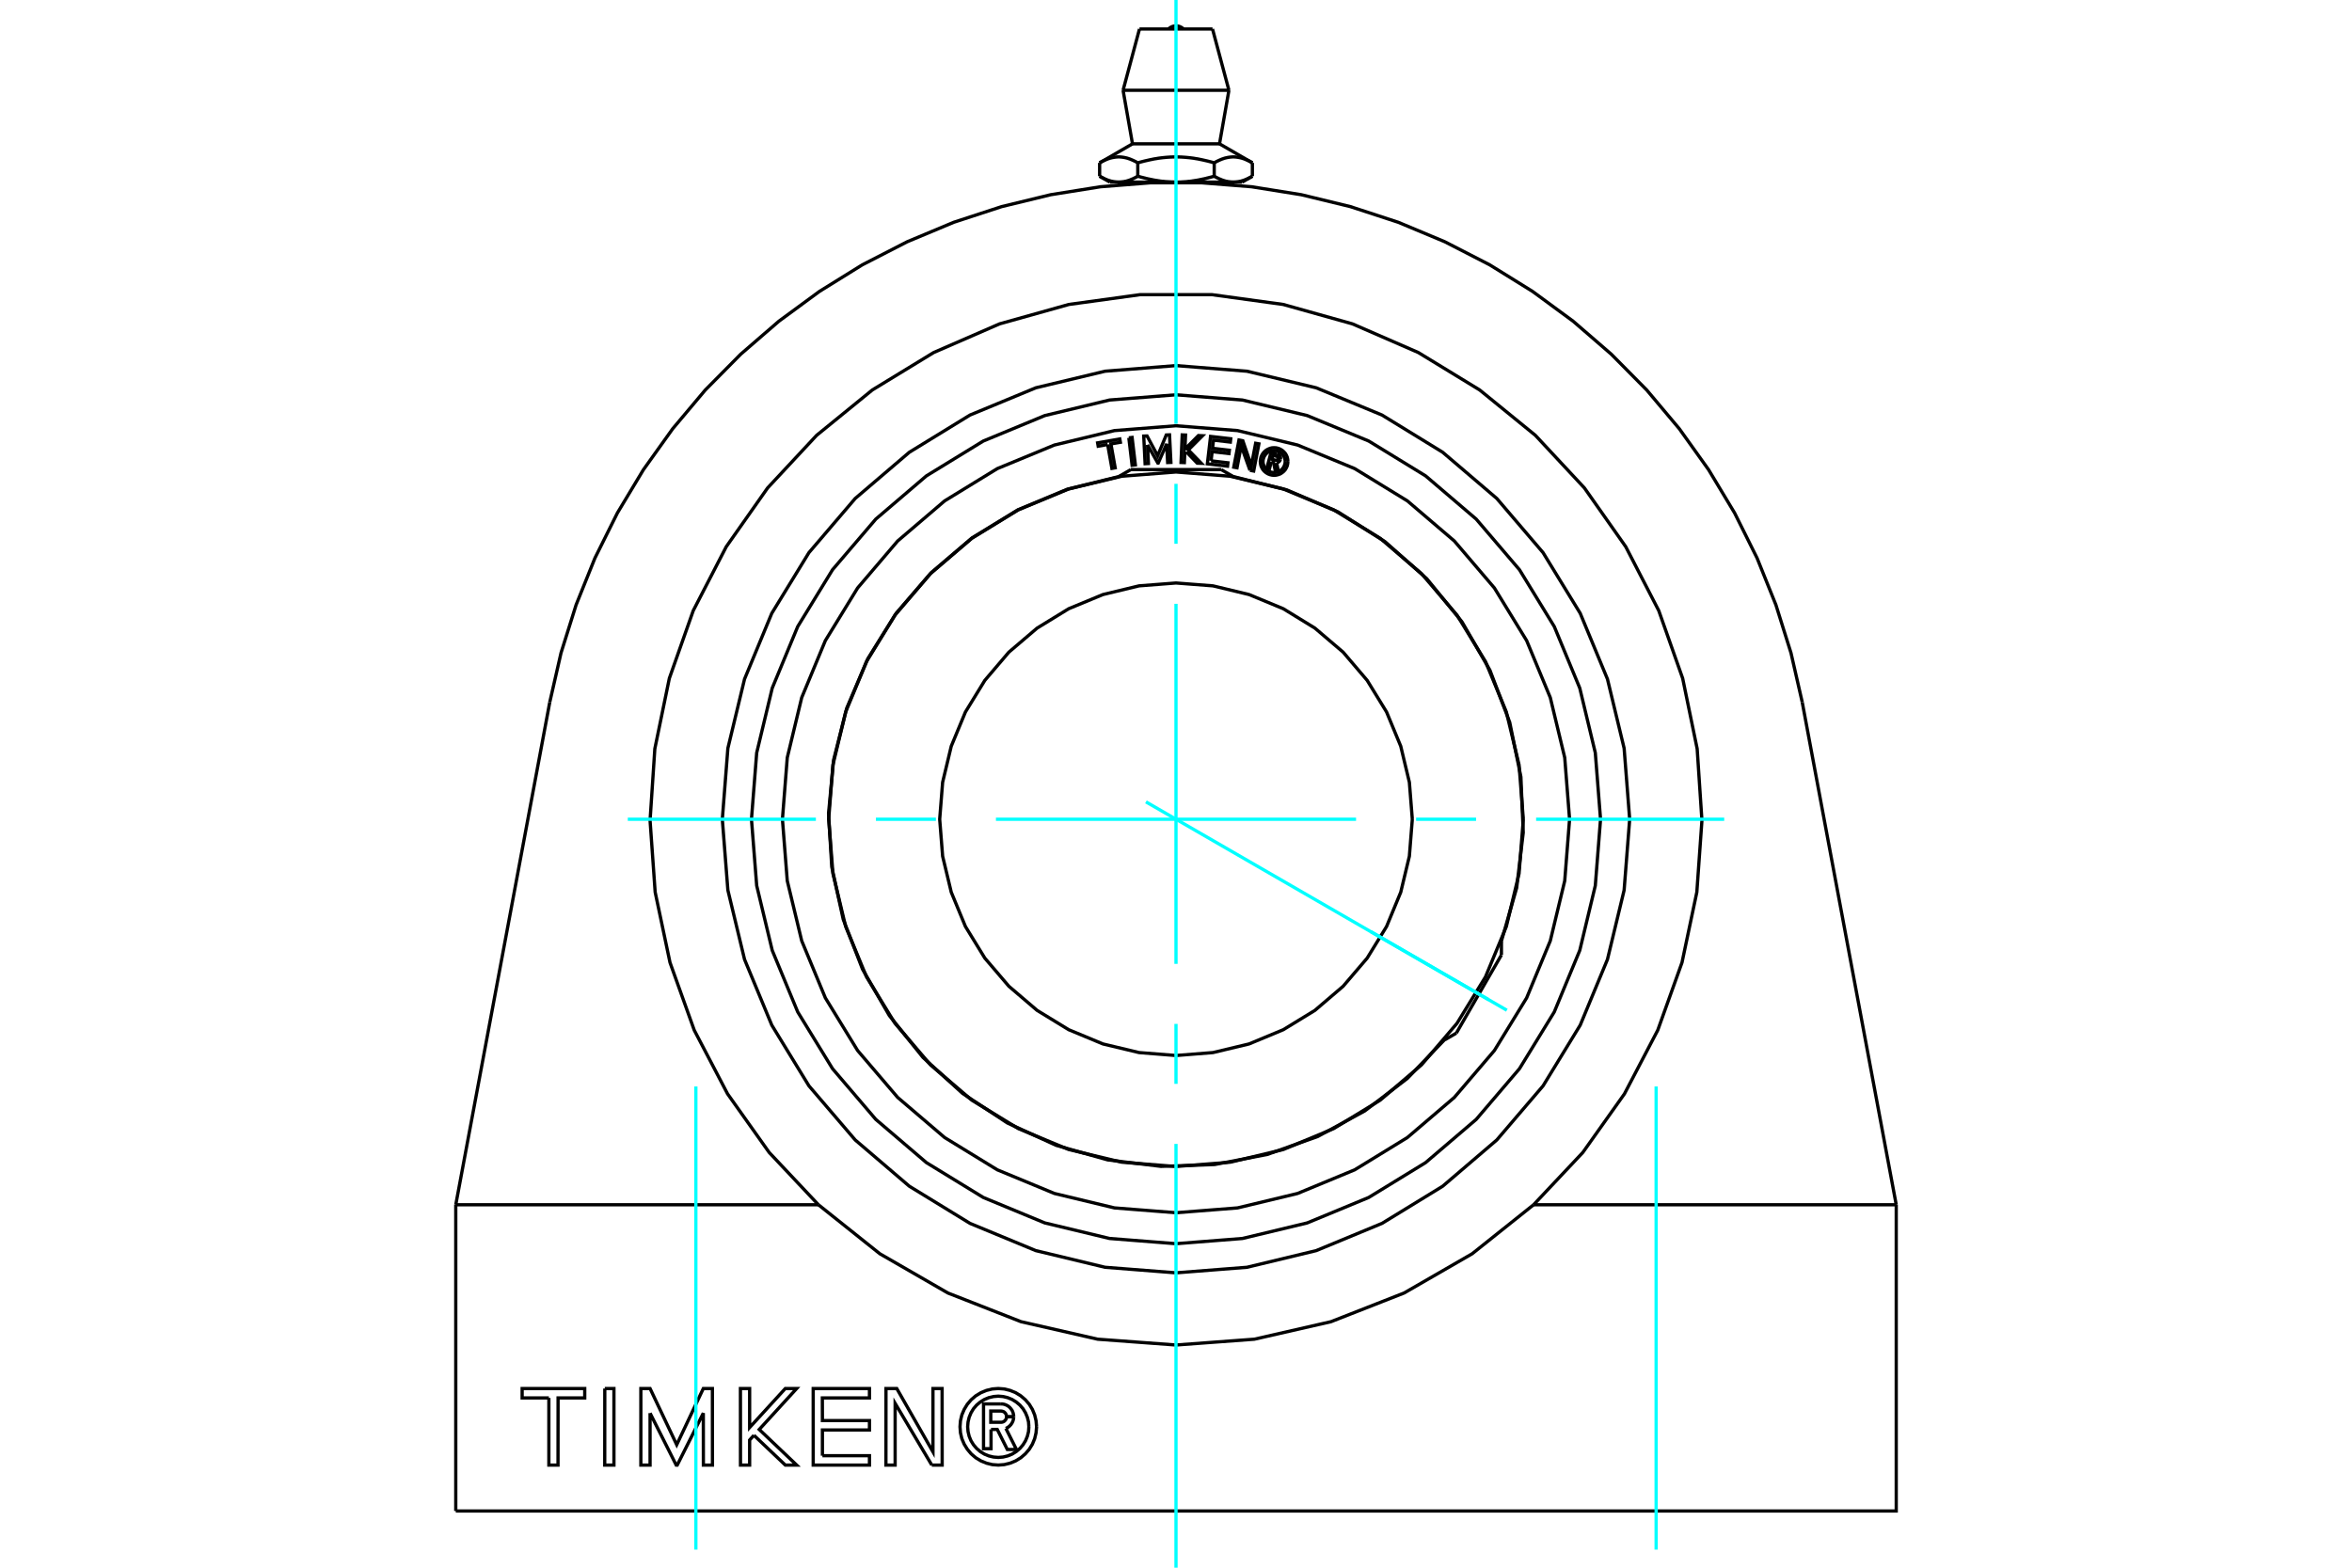 <?xml version="1.0" standalone="no"?>
<!DOCTYPE svg PUBLIC "-//W3C//DTD SVG 1.1//EN"
	"http://www.w3.org/Graphics/SVG/1.1/DTD/svg11.dtd">
<svg xmlns="http://www.w3.org/2000/svg" height="100%" width="100%" viewBox="0 0 36000 24000">
	<rect x="-1800" y="-1200" width="39600" height="26400" style="fill:#FFF"/>
	<g style="fill:none; fill-rule:evenodd" transform="matrix(1 0 0 1 0 0)">
		<g style="fill:none; stroke:#000; stroke-width:50; shape-rendering:geometricPrecision">
			<polyline points="15169,21883 15169,22178 15054,22178 15054,21493 15309,21493"/>
			<polyline points="15516,21686 15513,21655 15505,21624 15493,21595 15475,21569 15454,21545 15429,21525 15402,21510 15372,21499 15341,21493 15309,21493"/>
			<polyline points="15516,21686 15406,21686 15405,21673 15402,21660 15396,21647 15389,21636 15380,21626 15370,21617 15358,21610 15345,21606 15332,21603 15319,21602 15165,21602 15165,21774 15321,21774 15334,21773 15347,21770 15359,21765 15371,21758 15381,21749 15389,21739 15397,21728 15402,21716 15405,21703 15406,21689 15516,21689"/>
			<polyline points="15396,21868 15425,21853 15451,21833 15473,21810 15491,21783 15505,21753 15513,21722 15516,21689"/>
			<polyline points="15396,21868 15558,22190 15418,22190 15264,21883 15169,21883"/>
			<polyline points="12588,22285 13308,22285 13308,22429 12447,22429 12447,21257 13308,21257 13308,21401 12587,21401 12588,21748 13308,21748 13308,21892 12588,21892 12588,22285"/>
			<polyline points="9950,21634 9950,22429 9809,22429 9809,21257 9950,21257 10358,22118 10765,21257 10904,21257 10905,22429 10766,22429 10765,21634 10366,22429 10350,22429 9950,21634"/>
			<polyline points="8401,21401 7992,21401 7992,21257 8950,21257 8950,21401 8542,21401 8541,22429 8401,22429 8401,21401"/>
			<polyline points="9257,21257 9397,21257 9397,22429 9256,22429 9257,21257"/>
			<polyline points="11540,21973 11474,22045 11474,22429 11334,22429 11333,21257 11474,21257 11474,21854 12020,21257 12194,21257 11621,21884 12194,22429 12020,22429 11540,21973"/>
			<polyline points="14262,22429 13701,21484 13701,22429 13560,22429 13561,21257 13726,21257 14280,22227 14280,21257 14420,21257 14421,22429 14262,22429"/>
			<polyline points="15866,21843 15858,21751 15837,21662 15802,21577 15754,21498 15694,21429 15624,21369 15546,21321 15461,21286 15371,21264 15280,21257 15188,21264 15099,21286 15014,21321 14935,21369 14865,21429 14806,21498 14758,21577 14722,21662 14701,21751 14694,21843 14701,21935 14722,22024 14758,22109 14806,22187 14865,22257 14935,22317 15014,22365 15099,22400 15188,22422 15280,22429 15371,22422 15461,22400 15546,22365 15624,22317 15694,22257 15754,22187 15802,22109 15837,22024 15858,21935 15866,21843"/>
			<polyline points="15748,21843 15743,21770 15725,21698 15697,21630 15659,21567 15611,21511 15555,21464 15492,21425 15424,21397 15353,21380 15280,21374 15206,21380 15135,21397 15067,21425 15004,21464 14948,21511 14900,21567 14862,21630 14834,21698 14817,21770 14811,21843 14817,21916 14834,21988 14862,22056 14900,22118 14948,22174 15004,22222 15067,22261 15135,22289 15206,22306 15280,22312 15353,22306 15424,22289 15492,22261 15555,22222 15611,22174 15659,22118 15697,22056 15725,21988 15743,21916 15748,21843"/>
			<polyline points="24944,12542 24859,11455 24604,10396 24187,9389 23618,8460 22910,7631 22082,6924 21153,6354 20146,5937 19086,5683 18000,5597 16914,5683 15854,5937 14847,6354 13918,6924 13090,7631 12382,8460 11813,9389 11396,10396 11141,11455 11056,12542 11141,13628 11396,14688 11813,15694 12382,16624 13090,17452 13918,18160 14847,18729 15854,19146 16914,19401 18000,19486 19086,19401 20146,19146 21153,18729 22082,18160 22910,17452 23618,16624 24187,15694 24604,14688 24859,13628 24944,12542"/>
			<polyline points="12527,18444 13467,19194 14509,19795 15628,20234 16801,20502 18000,20591 19199,20502 20372,20234 21491,19795 22533,19194 23473,18444"/>
			<polyline points="12527,18444 11773,17643 11136,16746 10626,15771 10255,14735 10028,13658 9950,12561 10023,11463 10245,10385 10611,9348 11116,8370 11749,7470 12499,6665 13352,5970 14291,5397 15300,4958 16360,4661 17450,4511 18550,4511 19640,4661 20700,4958 21709,5397 22648,5970 23501,6665 24251,7470 24884,8370 25389,9348 25755,10385 25977,11463 26050,12561 25972,13658 25745,14735 25374,15771 24864,16746 24227,17643 23473,18444"/>
			<line x1="29024" y1="18444" x2="23473" y2="18444"/>
			<line x1="27585" y1="10749" x2="29024" y2="18444"/>
			<polyline points="8415,10749 8587,9996 8818,9260 9106,8544 9450,7853 9848,7191 10297,6563 10794,5972 11337,5423 11921,4918 12543,4461 13199,4054 13886,3701 14598,3403 15332,3163 16082,2981 16844,2859 17614,2798 18386,2798 19156,2859 19918,2981 20668,3163 21402,3403 22114,3701 22801,4054 23457,4461 24079,4918 24663,5423 25206,5972 25703,6563 26152,7191 26550,7853 26894,8544 27182,9260 27413,9996 27585,10749"/>
			<line x1="6976" y1="18444" x2="8415" y2="10749"/>
			<line x1="12527" y1="18444" x2="6976" y2="18444"/>
			<line x1="6976" y1="23132" x2="6976" y2="18444"/>
			<polyline points="6976,23132 29024,23132 29024,18444"/>
			<line x1="19169" y1="2493" x2="19169" y2="2697"/>
			<line x1="17334" y1="2202" x2="18666" y2="2202"/>
			<polyline points="16831,2493 16850,2482 16868,2472 16886,2463 16904,2455 16922,2447 16939,2440 16956,2433 16972,2428 16989,2422 17005,2418 17021,2414 17037,2411 17053,2408 17069,2406 17084,2404 17100,2403 17115,2402 17131,2402 17146,2403 17162,2404 17177,2406 17193,2408 17209,2411 17225,2414 17241,2418 17257,2422 17273,2428 17290,2433 17307,2440 17324,2447 17342,2455 17359,2463 17378,2472 17396,2482 17415,2493 17453,2482 17491,2472 17527,2463 17563,2455 17598,2447 17632,2440 17666,2433 17699,2428 17732,2422 17764,2418 17796,2414 17828,2411 17860,2408 17891,2406 17922,2404 17953,2403 17984,2402 18016,2402 18047,2403 18078,2404 18109,2406 18140,2408 18172,2411 18204,2414 18236,2418 18268,2422 18301,2428 18334,2433 18368,2440 18402,2447 18437,2455 18473,2463 18509,2472 18547,2482 18585,2493 18604,2482 18622,2472 18641,2463 18658,2455 18676,2447 18693,2440 18710,2433 18727,2428 18743,2422 18759,2418 18775,2414 18791,2411 18807,2408 18823,2406 18838,2404 18854,2403 18869,2402 18885,2402 18900,2403 18916,2404 18931,2406 18947,2408 18963,2411 18979,2414 18995,2418 19011,2422 19028,2428 19044,2433 19061,2440 19078,2447 19096,2455 19114,2463 19132,2472 19150,2482 19169,2493"/>
			<polyline points="18877,2788 18869,2788 18861,2788 18853,2787 18845,2787 18837,2786 18829,2785 18821,2784 18813,2783 18805,2782 18797,2781 18789,2779 18781,2777 18773,2776 18765,2774 18757,2772 18748,2769 18740,2767 18732,2764 18724,2762 18716,2759 18707,2756 18699,2753 18691,2749 18682,2746 18674,2742 18665,2739 18656,2735 18648,2731 18639,2726 18630,2722 18621,2717 18612,2713 18603,2708 18594,2703 18585,2697"/>
			<polyline points="19169,2697 19160,2703 19151,2708 19142,2713 19133,2717 19124,2722 19115,2726 19106,2731 19098,2735 19089,2739 19081,2742 19072,2746 19064,2749 19055,2753 19047,2756 19038,2759 19030,2762 19022,2764 19014,2767 19006,2769 18997,2772 18989,2774 18981,2776 18973,2777 18965,2779 18957,2781 18949,2782 18941,2783 18933,2784 18925,2785 18917,2786 18909,2787 18901,2787 18893,2788 18885,2788 18877,2788"/>
			<polyline points="18585,2493 18585,2697 18566,2703 18548,2708 18530,2713 18512,2717 18494,2722 18476,2726 18459,2731 18441,2735 18424,2739 18407,2742 18390,2746 18373,2749 18356,2753 18340,2756 18323,2759 18306,2762 18290,2764 18273,2767 18257,2769 18241,2772 18225,2774 18208,2776 18192,2777 18176,2779 18160,2781 18144,2782 18128,2783 18112,2784 18096,2785 18080,2786 18064,2787 18048,2787 18032,2788 18016,2788 18000,2788 18877,2788 19013,2788"/>
			<polyline points="18000,2788 17984,2788 17968,2788 17952,2787 17936,2787 17920,2786 17904,2785 17888,2784 17872,2783 17856,2782 17840,2781 17824,2779 17808,2777 17792,2776 17775,2774 17759,2772 17743,2769 17727,2767 17710,2764 17694,2762 17677,2759 17660,2756 17644,2753 17627,2749 17610,2746 17593,2742 17576,2739 17559,2735 17541,2731 17524,2726 17506,2722 17488,2717 17470,2713 17452,2708 17434,2703 17415,2697"/>
			<line x1="17415" y1="2493" x2="17415" y2="2697"/>
			<polyline points="17123,2788 17115,2788 17107,2788 17099,2787 17091,2787 17083,2786 17075,2785 17067,2784 17059,2783 17051,2782 17043,2781 17035,2779 17027,2777 17019,2776 17011,2774 17003,2772 16994,2769 16986,2767 16978,2764 16970,2762 16962,2759 16953,2756 16945,2753 16936,2749 16928,2746 16919,2742 16911,2739 16902,2735 16894,2731 16885,2726 16876,2722 16867,2717 16858,2713 16849,2708 16840,2703 16831,2697"/>
			<polyline points="17415,2697 17406,2703 17397,2708 17388,2713 17379,2717 17370,2722 17361,2726 17352,2731 17344,2735 17335,2739 17326,2742 17318,2746 17309,2749 17301,2753 17293,2756 17284,2759 17276,2762 17268,2764 17260,2767 17252,2769 17243,2772 17235,2774 17227,2776 17219,2777 17211,2779 17203,2781 17195,2782 17187,2783 17179,2784 17171,2785 17163,2786 17155,2787 17147,2787 17139,2788 17131,2788 17123,2788"/>
			<line x1="16831" y1="2493" x2="16831" y2="2697"/>
			<polyline points="16987,2788 17123,2788 18000,2788"/>
			<line x1="17190" y1="1382" x2="18810" y2="1382"/>
			<line x1="17441" y1="444" x2="18559" y2="444"/>
			<polyline points="18116,444 18096,427 18074,414 18051,404 18026,398 18000,395 17974,398 17949,404 17926,414 17904,427 17884,444"/>
			<line x1="17334" y1="2202" x2="16831" y2="2493"/>
			<line x1="19169" y1="2493" x2="18666" y2="2202"/>
			<line x1="19013" y1="2788" x2="19169" y2="2697"/>
			<line x1="16831" y1="2697" x2="16987" y2="2788"/>
			<line x1="17132" y1="2788" x2="17132" y2="2829"/>
			<line x1="18868" y1="2829" x2="18868" y2="2788"/>
			<line x1="17190" y1="1382" x2="17334" y2="2202"/>
			<line x1="18666" y1="2202" x2="18810" y2="1382"/>
			<line x1="17441" y1="444" x2="17190" y2="1382"/>
			<line x1="18810" y1="1382" x2="18559" y2="444"/>
			<polyline points="23316,12542 23251,11710 23056,10899 22737,10128 22301,9417 21759,8783 21125,8241 20413,7805 19643,7486 18832,7291 18000,7226 17168,7291 16357,7486 15587,7805 14875,8241 14241,8783 13699,9417 13263,10128 12944,10899 12749,11710 12684,12542 12749,13373 12944,14185 13263,14955 13699,15666 14241,16301 14875,16843 15587,17278 16357,17598 17168,17792 18000,17858 18832,17792 19643,17598 20413,17278 21125,16843 21759,16301 22301,15666 22737,14955 23056,14185 23251,13373 23316,12542"/>
			<polyline points="21617,12542 21572,11976 21440,11424 21223,10900 20926,10416 20558,9984 20126,9616 19642,9319 19118,9102 18566,8969 18000,8925 17434,8969 16882,9102 16358,9319 15874,9616 15442,9984 15074,10416 14777,10900 14560,11424 14428,11976 14383,12542 14428,13108 14560,13659 14777,14184 15074,14668 15442,15099 15874,15468 16358,15764 16882,15982 17434,16114 18000,16159 18566,16114 19118,15982 19642,15764 20126,15468 20558,15099 20926,14668 21223,14184 21440,13659 21572,13108 21617,12542"/>
			<line x1="22113" y1="15919" x2="22131" y2="15888"/>
			<line x1="22963" y1="14446" x2="22981" y2="14415"/>
			<line x1="22981" y1="14620" x2="22291" y2="15816"/>
			<line x1="18868" y1="7291" x2="18832" y2="7291"/>
			<line x1="17168" y1="7291" x2="17132" y2="7291"/>
			<line x1="17309" y1="7189" x2="18691" y2="7189"/>
			<polyline points="24498,12542 24418,11525 24180,10534 23790,9592 23257,8722 22595,7947 21820,7285 20950,6752 20008,6362 19017,6124 18000,6044 16983,6124 15992,6362 15050,6752 14180,7285 13405,7947 12743,8722 12210,9592 11820,10534 11582,11525 11502,12542 11582,13558 11820,14550 12210,15492 12743,16361 13405,17137 14180,17799 15050,18332 15992,18722 16983,18960 18000,19040 19017,18960 20008,18722 20950,18332 21820,17799 22595,17137 23257,16361 23790,15492 24180,14550 24418,13558 24498,12542"/>
			<polyline points="19459,7069 19432,7172 19392,7161 19455,6922 19544,6946"/>
			<polyline points="19598,7032 19600,7021 19600,7010 19599,6998 19595,6987 19590,6977 19583,6968 19575,6960 19565,6954 19555,6949 19544,6946"/>
			<polyline points="19598,7032 19560,7022 19561,7017 19561,7013 19560,7008 19559,7003 19557,6999 19554,6995 19550,6991 19546,6988 19542,6986 19537,6985 19484,6971 19468,7031 19522,7045 19527,7046 19532,7046 19537,7045 19541,7044 19545,7042 19549,7039 19553,7036 19556,7032 19558,7028 19560,7023 19598,7033"/>
			<polyline points="19540,7085 19551,7082 19562,7078 19572,7071 19581,7064 19588,7055 19594,7044 19598,7033"/>
			<polyline points="19540,7085 19567,7212 19518,7199 19492,7078 19459,7069"/>
			<polyline points="18537,7055 18795,7085 18789,7137 18480,7101 18529,6681 18838,6717 18832,6768 18574,6738 18559,6863 18817,6893 18811,6944 18553,6914 18537,7055"/>
			<polyline points="17564,6810 17578,7096 17527,7099 17506,6676 17557,6674 17719,6977 17851,6659 17901,6657 17922,7079 17872,7081 17857,6795 17728,7089 17722,7089 17564,6810"/>
			<polyline points="16954,6805 16809,6831 16800,6780 17140,6720 17149,6771 17004,6796 17069,7162 17019,7171 16954,6805"/>
			<polyline points="17278,6703 17328,6697 17378,7117 17328,7123 17278,6703"/>
			<polyline points="18159,6919 18134,6944 18128,7082 18077,7080 18095,6658 18146,6660 18137,6875 18343,6668 18406,6671 18189,6888 18388,7093 18325,7091 18159,6919"/>
			<polyline points="19132,7200 18998,6826 18934,7161 18884,7152 18964,6736 19023,6748 19153,7129 19219,6786 19269,6795 19189,7211 19132,7200"/>
			<polyline points="19713,7065 19710,7032 19703,7000 19690,6969 19673,6941 19651,6916 19626,6894 19598,6877 19567,6864 19535,6856 19502,6854 19468,6856 19436,6864 19406,6877 19377,6894 19352,6916 19330,6941 19313,6969 19300,7000 19293,7032 19290,7065 19293,7098 19300,7131 19313,7161 19330,7190 19352,7215 19377,7236 19406,7254 19436,7266 19468,7274 19502,7277 19535,7274 19567,7266 19598,7254 19626,7236 19651,7215 19673,7190 19690,7161 19703,7131 19710,7098 19713,7065"/>
			<polyline points="19671,7065 19669,7039 19662,7013 19652,6988 19638,6966 19621,6946 19601,6928 19578,6914 19554,6904 19528,6898 19502,6896 19475,6898 19449,6904 19425,6914 19402,6928 19382,6946 19365,6966 19351,6988 19341,7013 19334,7039 19332,7065 19334,7092 19341,7117 19351,7142 19365,7165 19382,7185 19402,7202 19425,7216 19449,7226 19475,7232 19502,7234 19528,7232 19554,7226 19578,7216 19601,7202 19621,7185 19638,7165 19652,7142 19662,7117 19669,7092 19671,7065"/>
			<polyline points="22979,14414 23214,13594 23315,12746 23279,11894 23108,11058 22805,10260 22378,9521 21839,8860 21201,8294 20480,7837 19696,7500 18868,7294"/>
			<polyline points="17132,7294 16335,7490 15578,7806 14878,8235 14253,8767 13717,9388 13283,10084 12961,10839 12759,11635 12682,12452 12731,13271 12906,14073 13202,14838 13613,15549 14127,16188 14734,16740 15419,17192 16165,17534 16955,17757 17769,17856 18590,17828 19396,17674 20169,17399 20890,17007 21542,16509 22111,15917"/>
			<polyline points="24024,12542 23950,11599 23729,10680 23367,9807 22873,9001 22260,8282 21541,7668 20735,7174 19861,6813 18942,6592 18000,6518 17058,6592 16139,6813 15265,7174 14459,7668 13740,8282 13127,9001 12633,9807 12271,10680 12050,11599 11976,12542 12050,13484 12271,14403 12633,15277 13127,16083 13740,16801 14459,17415 15265,17909 16139,18271 17058,18492 18000,18566 18942,18492 19861,18271 20735,17909 21541,17415 22260,16801 22873,16083 23367,15277 23729,14403 23950,13484 24024,12542"/>
			<line x1="22108" y1="15916" x2="22113" y2="15919"/>
			<line x1="22981" y1="14415" x2="22976" y2="14412"/>
			<line x1="22981" y1="14620" x2="22981" y2="14415"/>
			<line x1="22113" y1="15919" x2="22291" y2="15816"/>
			<line x1="18868" y1="7297" x2="18868" y2="7291"/>
			<line x1="17132" y1="7291" x2="17132" y2="7297"/>
			<line x1="17309" y1="7189" x2="17132" y2="7291"/>
			<line x1="18868" y1="7291" x2="18691" y2="7189"/>
		</g>
		<g style="fill:none; stroke:#0FF; stroke-width:50; shape-rendering:geometricPrecision">
			<line x1="18000" y1="24000" x2="18000" y2="17512"/>
			<line x1="18000" y1="16593" x2="18000" y2="15675"/>
			<line x1="18000" y1="14756" x2="18000" y2="9244"/>
			<line x1="18000" y1="8325" x2="18000" y2="7407"/>
			<line x1="18000" y1="6488" x2="18000" y2="0"/>
			<line x1="9609" y1="12542" x2="12488" y2="12542"/>
			<line x1="13407" y1="12542" x2="14325" y2="12542"/>
			<line x1="15244" y1="12542" x2="20756" y2="12542"/>
			<line x1="21675" y1="12542" x2="22593" y2="12542"/>
			<line x1="23512" y1="12542" x2="26391" y2="12542"/>
			<line x1="10651" y1="23723" x2="10651" y2="16633"/>
			<line x1="25349" y1="23723" x2="25349" y2="16633"/>
			<line x1="17540" y1="12276" x2="23064" y2="15466"/>
			<line x1="20982" y1="14263" x2="22786" y2="15305"/>
		</g>
	</g>
</svg>
